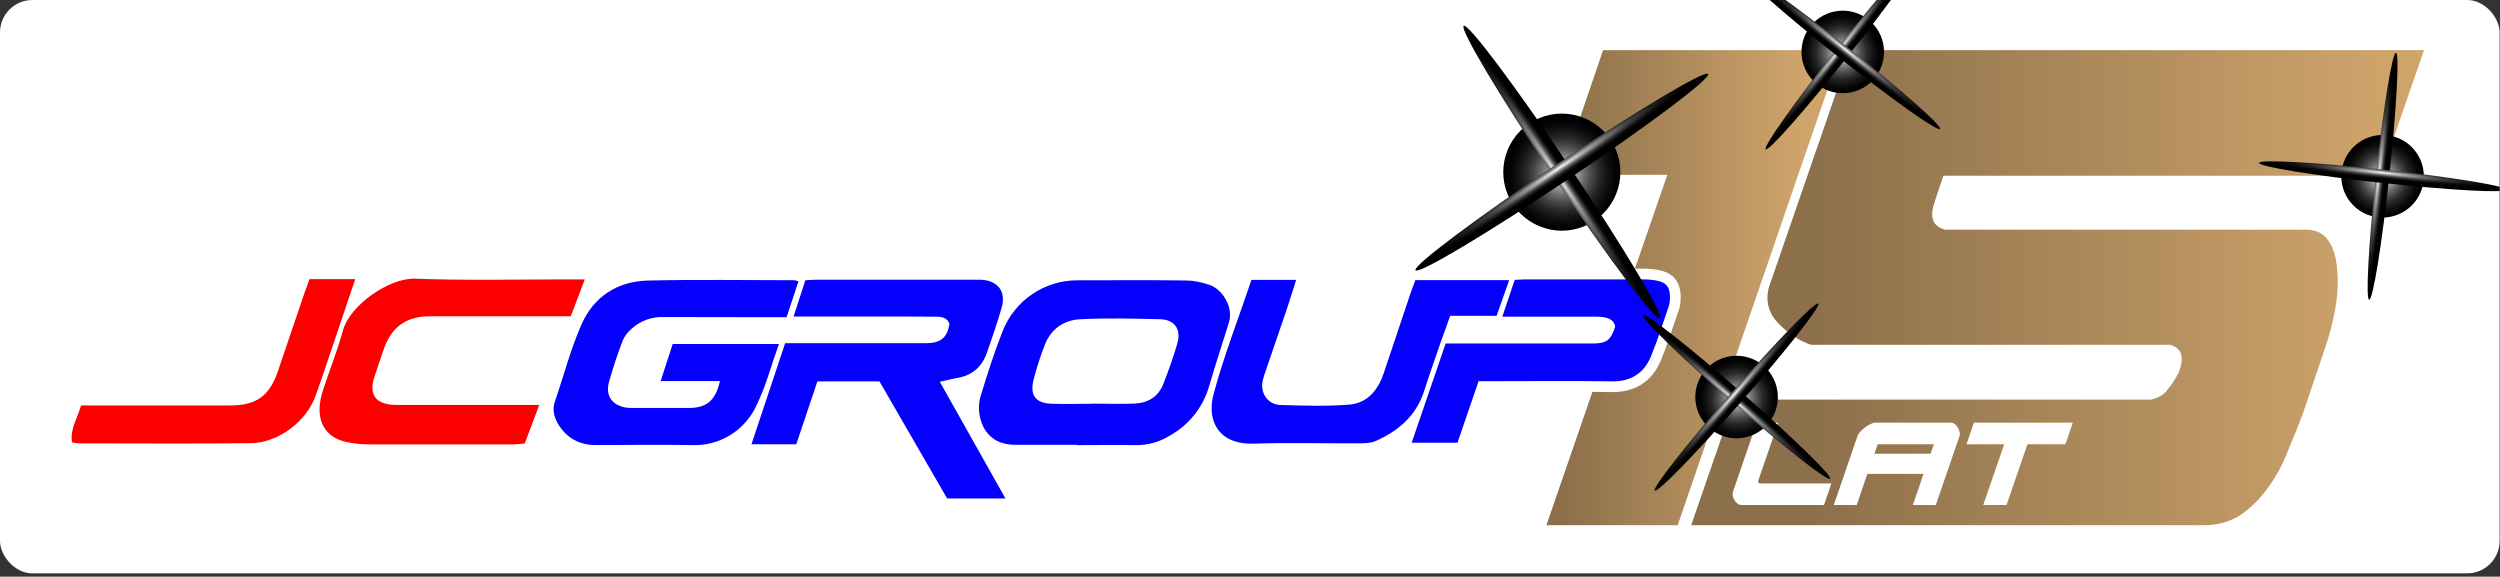 <?xml version="1.0" encoding="UTF-8"?>
<svg xmlns="http://www.w3.org/2000/svg" width="698" height="161" viewBox="0 0 698 161" fill="none">
  <rect x="0" y="0" width="698" height="161" fill="#333333" stroke="none"/>
  <g clip-path="url(#clip0_96_1035)">
    <rect width="697.893" height="160.084" rx="9.059" fill="white"></rect>
    <path d="M542.561 49.07H664.651L676.781 14H516.731L493.791 80.45C492.911 84.32 493.881 87.66 496.691 90.47C499.501 93.28 502.491 95.22 505.651 96.27H605.851C609.191 97.15 609.981 99.79 608.221 104.18C607.171 106.11 606.111 107.7 605.061 108.93C604.181 110.16 602.691 111.04 600.581 111.57H484.301L472.171 146.64H615.351C619.221 146.64 622.641 145.67 625.631 143.74C628.621 141.63 631.171 139.08 633.281 136.09C635.571 132.93 637.411 129.5 638.821 125.81C640.401 122.12 641.811 118.6 643.041 115.26L649.101 97.33C650.331 93.81 651.301 90.12 652.001 86.26C652.701 82.22 652.881 78.61 652.531 75.45C652.351 72.11 651.561 69.39 650.161 67.28C648.751 65.17 646.641 64.12 643.831 64.12H543.101C539.581 63.24 538.621 60.6 540.201 56.21L542.571 49.09L542.561 49.07Z" fill="url(#paint0_linear_96_1035)"></path>
    <path d="M559.574 124.036H549.057L551.115 118H578.733L576.675 124.036H566.067L560.214 141H553.721L559.574 124.036Z" fill="white"></path>
    <path d="M521.365 132.312L518.393 141H511.992L518.622 121.704C518.744 121.338 519.003 120.942 519.399 120.515C519.796 120.088 520.238 119.692 520.725 119.326C521.213 118.96 521.716 118.655 522.234 118.412C522.752 118.137 523.194 118 523.56 118H544.731C545.097 118 545.447 118.137 545.783 118.412C546.118 118.655 546.392 118.975 546.606 119.372C546.85 119.768 547.017 120.18 547.109 120.606C547.231 121.033 547.231 121.399 547.109 121.704L540.479 141H534.077L537.049 132.312H521.365ZM524.246 124.036L523.332 126.688H539.015L539.93 124.036H524.246Z" fill="white"></path>
    <path d="M509.269 141H486.223C485.857 141 485.507 140.878 485.171 140.634C484.836 140.39 484.546 140.085 484.303 139.719C484.059 139.323 483.891 138.912 483.8 138.485C483.708 138.058 483.723 137.662 483.845 137.296L490.476 118H496.466L491.024 133.867C490.902 134.171 490.857 134.431 490.887 134.644C490.948 134.857 491.146 134.964 491.481 134.964H511.326L509.269 141Z" fill="white"></path>
    <path d="M447.581 14L435.711 48.81H465.511L456.471 75H458.531C460.401 75 462.021 75.16 463.471 75.48C467.141 76.31 469.021 78.56 469.241 82.39V82.56C469.241 83.61 469.241 84.81 468.901 86.02L468.851 86.17C468.451 87.34 468.051 88.52 467.661 89.69C466.451 93.29 465.201 97.02 463.721 100.62C461.261 106.53 456.481 109.56 449.941 109.47C448.171 109.44 446.381 109.42 444.601 109.41L431.761 146.63H468.411L514.031 14H447.581Z" fill="url(#paint1_linear_96_1035)"></path>
    <path d="M406.881 123.61H394.141L403.631 95.9H444.791C448.581 95.9 449.761 94.94 450.961 91.19C450.641 89.36 449.171 88.77 447.631 88.55C446.361 88.36 444.991 88.41 443.671 88.41H419.451L422.911 78.14L425.791 78H458.541C459.951 78 461.421 78.09 462.831 78.41C465.251 78.95 466.111 80.1 466.251 82.56C466.251 83.48 466.251 84.39 466.021 85.2C464.371 90 462.871 94.83 460.951 99.49C458.991 104.2 455.341 106.57 450.001 106.48C438.951 106.3 427.921 106.43 416.921 106.43H412.821L406.931 123.6H406.881V123.61Z" fill="#0400FB"></path>
    <path d="M262.381 106.57L280.721 139.17H264.441L245.551 106.49H228.211L222.321 124.03H209.811L219.211 95.82H258.531C262.631 95.82 264.461 94.27 265.101 90.43C264.461 88.65 262.911 88.42 261.311 88.42L251.371 88.37H221.571L224.861 78.24L227.871 78.1H273.911C278.601 78.33 280.981 81.39 279.661 85.91C278.481 90.02 277.061 94.13 275.651 98.2C274.281 102.31 271.551 104.86 267.121 105.55C265.751 105.78 264.381 106.14 262.331 106.61H262.381V106.57Z" fill="#0400FB"></path>
    <path d="M337.431 79.45C335.381 78.77 333.191 78.31 331.041 78.31C321.001 78.17 310.971 78.26 300.931 78.26C296.391 78.23 291.951 79.58 288.191 82.13C284.431 84.68 281.541 88.32 279.891 92.55C277.701 98.21 275.791 103.97 274.051 109.76C273.481 111.33 273.251 112.98 273.351 114.64C273.451 116.3 273.901 117.92 274.651 119.39C276.561 122.81 279.671 124.19 283.461 124.19H300.661V124.28C306.181 124.28 311.751 124.19 317.221 124.28C320.441 124.31 323.591 123.45 326.341 121.77C329.061 120.31 331.451 118.3 333.391 115.91C335.331 113.5 336.761 110.73 337.611 107.76C339.351 101.73 341.351 95.8 343.171 89.82C344.321 86.03 341.541 80.69 337.421 79.45H337.431ZM328.711 95.89C327.611 99.68 326.291 103.42 324.831 107.12C323.461 110.77 320.501 112.56 316.611 112.69C312.771 112.83 308.901 112.69 305.071 112.69V112.74C301.331 112.74 297.581 112.83 293.851 112.74C289.201 112.65 287.421 110.46 288.601 105.89C289.471 102.55 290.511 99.36 291.751 96.17C293.521 91.74 297.141 89.32 301.691 89.13C309.081 88.76 316.471 88.94 323.861 89.13C327.931 89.21 329.851 91.91 328.711 95.89Z" fill="#0400FB"></path>
    <path d="M201.011 106.4H184.451L187.821 96.04H217.481C215.381 101.84 213.921 107.55 211.411 112.75C209.881 116.34 207.271 119.37 203.961 121.43C200.651 123.49 196.771 124.48 192.881 124.26C184.021 124.12 175.181 124.26 166.371 124.26C161.801 124.26 158.251 122.35 155.881 118.47C154.741 116.56 154.141 114.45 154.921 112.12C157.391 104.96 159.301 97.51 162.361 90.57C165.781 82.8 172.401 78.52 180.931 78.33C194.481 78.01 208.071 78.24 221.671 78.24C221.991 78.24 222.311 78.38 222.941 78.52L219.611 88.57H215.961L185.521 88.52C182.181 88.35 178.901 89.49 176.401 91.72C175.311 92.65 174.431 93.79 173.851 95.09C172.391 98.93 171.111 102.76 170.011 106.73C169.001 110.57 170.931 113.16 174.801 113.81C175.481 113.9 176.171 113.9 176.801 113.9H192.681C197.401 113.8 199.821 111.69 201.001 106.4H201.011Z" fill="#0400FB"></path>
    <path d="M349.431 78.13H361.891L359.511 85.62L353.311 103.75C353.011 104.59 352.741 105.44 352.531 106.31C351.801 109.77 353.991 112.97 357.501 113.07C363.891 113.26 370.271 113.48 376.661 112.98C381.591 112.61 384.651 109.1 386.241 104.48L394.131 80.96L395.181 78.22H421.361L417.851 88.18H404.891L402.061 96.07C400.511 100.54 398.951 105.02 397.491 109.54C395.211 116.34 390.191 120.45 383.941 123.19C382.531 123.78 380.741 123.78 379.061 123.78C369.351 123.83 359.621 123.55 349.961 123.87C340.751 124.19 336.641 117.94 338.871 109.86C341.781 99.17 345.831 88.77 349.411 78.13H349.431Z" fill="#0400FB"></path>
    <path d="M163.281 77.99L159.351 88.31H120.031C113.271 88.31 109.171 91.37 107.031 97.85C106.161 100.46 105.211 103.05 104.391 105.66C103.071 110.13 104.931 112.74 109.641 113.01C110.921 113.1 112.281 113.06 113.601 113.06H150.561L146.501 123.84C145.321 123.93 144.361 124.07 143.391 124.07H102.961C100.771 124.07 98.531 123.84 96.431 123.34C91.641 122.2 89.131 118.91 89.221 113.97C89.271 112.23 89.671 110.46 90.231 108.81C92.051 103.24 94.241 97.81 95.791 92.14C97.751 85.16 108.741 77.54 115.861 77.81C130.181 78.35 144.561 78 158.881 78H163.261L163.281 77.99Z" fill="#FC0000"></path>
    <path d="M86.411 77.94H99.181L94.251 92.56C92.201 98.49 90.291 104.52 88.141 110.41C85.591 117.71 77.651 123.65 69.981 123.74C54.101 123.92 38.221 123.79 22.341 123.79C21.701 123.79 21.071 123.65 20.101 123.51C19.511 119.72 21.651 116.75 22.621 113.2H64.411C71.481 113.2 75.181 110.56 77.511 103.88L84.951 81.96L86.401 77.95L86.411 77.94Z" fill="#FC0000"></path>
    <path style="mix-blend-mode:color-dodge" d="M523.533 21.653C527.484 16.663 526.642 9.416 521.652 5.465C516.663 1.515 509.416 2.357 505.465 7.347C501.515 12.335 502.358 19.585 507.345 23.533C512.336 27.484 519.585 26.642 523.533 21.653Z" fill="url(#paint2_radial_96_1035)"></path>
    <path style="mix-blend-mode:color-dodge" d="M515.954 15.653C527.839 0.639 536.827 -12.047 536.022 -12.682C535.218 -13.317 524.93 -1.662 513.046 13.348C501.157 28.362 492.177 41.048 492.979 41.682C493.785 42.321 504.069 30.666 515.955 15.651L515.954 15.653Z" fill="url(#paint3_radial_96_1035)"></path>
    <path style="mix-blend-mode:color-dodge" d="M513.347 15.956C528.361 27.841 541.046 36.826 541.682 36.02C542.32 35.218 530.661 24.928 515.651 13.044C500.636 1.159 487.955 -7.824 487.318 -7.023C486.679 -6.219 498.335 4.068 513.347 15.956Z" fill="url(#paint4_radial_96_1035)"></path>
    <path style="mix-blend-mode:color-dodge" d="M676.669 50.457C677.355 44.129 672.782 38.444 666.455 37.757C660.129 37.071 654.443 41.643 653.757 47.971C653.07 54.297 657.645 59.984 663.969 60.669C670.296 61.355 675.984 56.782 676.669 50.457Z" fill="url(#paint5_radial_96_1035)"></path>
    <path style="mix-blend-mode:color-dodge" d="M667.058 49.414C669.121 30.377 669.973 14.853 668.953 14.744C667.934 14.635 665.434 29.979 663.369 49.012C661.303 68.052 660.458 83.571 661.474 83.68C662.497 83.793 664.994 68.451 667.057 49.412L667.058 49.414Z" fill="url(#paint6_radial_96_1035)"></path>
    <path style="mix-blend-mode:color-dodge" d="M665.013 51.059C684.05 53.123 699.572 53.971 699.681 52.951C699.793 51.932 684.446 49.431 665.412 47.367C646.374 45.304 630.857 44.455 630.744 45.472C630.632 46.493 645.976 48.992 665.013 51.059Z" fill="url(#paint7_radial_96_1035)"></path>
    <path style="mix-blend-mode:color-dodge" d="M492.438 102.178C487.647 97.988 480.367 98.475 476.177 103.267C471.988 108.056 472.475 115.336 477.267 119.526C482.056 123.715 489.339 123.227 493.525 118.438C497.715 113.646 497.228 106.365 492.438 102.178Z" fill="url(#paint8_radial_96_1035)"></path>
    <path style="mix-blend-mode:color-dodge" d="M486.074 109.455C471.659 96.851 459.427 87.254 458.753 88.028C458.08 88.8 469.219 99.645 483.631 112.247C498.046 124.855 510.279 134.444 510.951 133.673C511.629 132.9 500.49 122.059 486.073 109.454L486.074 109.455Z" fill="url(#paint9_radial_96_1035)"></path>
    <path style="mix-blend-mode:color-dodge" d="M486.25 112.073C498.854 97.658 508.447 85.426 507.673 84.752C506.903 84.076 496.056 95.218 483.454 109.63C470.85 124.047 461.259 136.274 462.028 136.95C462.8 137.627 473.643 126.487 486.25 112.073Z" fill="url(#paint10_radial_96_1035)"></path>
    <path style="mix-blend-mode:color-dodge" d="M449.64 38.957C444.61 31.458 434.455 29.456 426.956 34.486C419.459 39.514 417.457 49.67 422.486 57.169C427.514 64.666 437.673 66.667 445.167 61.64C452.666 56.61 454.67 46.453 449.64 38.957Z" fill="url(#paint11_radial_96_1035)"></path>
    <path style="mix-blend-mode:color-dodge" d="M438.25 46.597C423.117 24.038 409.873 6.399 408.665 7.212C407.46 8.023 418.748 26.971 433.878 49.527C449.01 72.092 462.257 89.719 463.461 88.91C464.673 88.099 453.384 69.156 438.248 46.595L438.25 46.597Z" fill="url(#paint12_radial_96_1035)"></path>
    <path style="mix-blend-mode:color-dodge" d="M437.531 50.25C460.09 35.116 477.723 21.871 476.91 20.663C476.102 19.454 457.151 30.746 434.595 45.876C412.034 61.011 394.406 74.251 395.212 75.459C396.022 76.67 414.967 65.38 437.531 50.25Z" fill="url(#paint13_radial_96_1035)"></path>
  </g>
  <defs>
    <linearGradient id="paint0_linear_96_1035" x1="666" y1="45" x2="506" y2="45" gradientUnits="userSpaceOnUse">
      <stop stop-color="#CFA46B"></stop>
      <stop offset="1" stop-color="#8C704B"></stop>
    </linearGradient>
    <linearGradient id="paint1_linear_96_1035" x1="502.5" y1="48.5" x2="435.5" y2="48.5" gradientUnits="userSpaceOnUse">
      <stop stop-color="#CFA46B"></stop>
      <stop offset="1" stop-color="#8B6F4A"></stop>
    </linearGradient>
    <radialGradient id="paint2_radial_96_1035" cx="0" cy="0" r="1" gradientUnits="userSpaceOnUse" gradientTransform="translate(514.203 14.776) rotate(38.375) scale(11.478)">
      <stop stop-color="white"></stop>
      <stop offset="0.08" stop-color="#DADADA"></stop>
      <stop offset="0.22" stop-color="#A1A1A1"></stop>
      <stop offset="0.36" stop-color="#707070"></stop>
      <stop offset="0.5" stop-color="#474747"></stop>
      <stop offset="0.63" stop-color="#282828"></stop>
      <stop offset="0.77" stop-color="#121212"></stop>
      <stop offset="0.89" stop-color="#040404"></stop>
      <stop offset="1"></stop>
    </radialGradient>
    <radialGradient id="paint3_radial_96_1035" cx="0" cy="0" r="1" gradientUnits="userSpaceOnUse" gradientTransform="translate(513.613 13.9) rotate(38.355) scale(1.885 34.636)">
      <stop stop-color="white"></stop>
      <stop offset="0.01" stop-color="#F8F8F8"></stop>
      <stop offset="0.13" stop-color="#BEBEBE"></stop>
      <stop offset="0.25" stop-color="#8C8C8C"></stop>
      <stop offset="0.37" stop-color="#616161"></stop>
      <stop offset="0.49" stop-color="#3D3D3D"></stop>
      <stop offset="0.62" stop-color="#222222"></stop>
      <stop offset="0.74" stop-color="#0F0F0F"></stop>
      <stop offset="0.87" stop-color="#030303"></stop>
      <stop offset="1"></stop>
    </radialGradient>
    <radialGradient id="paint4_radial_96_1035" cx="0" cy="0" r="1" gradientUnits="userSpaceOnUse" gradientTransform="translate(515.119 13.752) rotate(128.355) scale(1.886 34.649)">
      <stop stop-color="white"></stop>
      <stop offset="0.01" stop-color="#F8F8F8"></stop>
      <stop offset="0.13" stop-color="#BEBEBE"></stop>
      <stop offset="0.25" stop-color="#8C8C8C"></stop>
      <stop offset="0.37" stop-color="#616161"></stop>
      <stop offset="0.49" stop-color="#3D3D3D"></stop>
      <stop offset="0.62" stop-color="#222222"></stop>
      <stop offset="0.74" stop-color="#0F0F0F"></stop>
      <stop offset="0.87" stop-color="#030303"></stop>
      <stop offset="1"></stop>
    </radialGradient>
    <radialGradient id="paint5_radial_96_1035" cx="0" cy="0" r="1" gradientUnits="userSpaceOnUse" gradientTransform="translate(665.109 49.605) rotate(6.196) scale(11.478)">
      <stop stop-color="white"></stop>
      <stop offset="0.08" stop-color="#DADADA"></stop>
      <stop offset="0.22" stop-color="#A1A1A1"></stop>
      <stop offset="0.36" stop-color="#707070"></stop>
      <stop offset="0.5" stop-color="#474747"></stop>
      <stop offset="0.63" stop-color="#282828"></stop>
      <stop offset="0.77" stop-color="#121212"></stop>
      <stop offset="0.89" stop-color="#040404"></stop>
      <stop offset="1"></stop>
    </radialGradient>
    <radialGradient id="paint6_radial_96_1035" cx="0" cy="0" r="1" gradientUnits="userSpaceOnUse" gradientTransform="translate(664.143 49.178) rotate(6.176) scale(1.885 34.636)">
      <stop stop-color="white"></stop>
      <stop offset="0.01" stop-color="#F8F8F8"></stop>
      <stop offset="0.13" stop-color="#BEBEBE"></stop>
      <stop offset="0.25" stop-color="#8C8C8C"></stop>
      <stop offset="0.37" stop-color="#616161"></stop>
      <stop offset="0.49" stop-color="#3D3D3D"></stop>
      <stop offset="0.62" stop-color="#222222"></stop>
      <stop offset="0.74" stop-color="#0F0F0F"></stop>
      <stop offset="0.87" stop-color="#030303"></stop>
      <stop offset="1"></stop>
    </radialGradient>
    <radialGradient id="paint7_radial_96_1035" cx="0" cy="0" r="1" gradientUnits="userSpaceOnUse" gradientTransform="translate(665.338 48.249) rotate(96.176) scale(1.886 34.649)">
      <stop stop-color="white"></stop>
      <stop offset="0.01" stop-color="#F8F8F8"></stop>
      <stop offset="0.13" stop-color="#BEBEBE"></stop>
      <stop offset="0.25" stop-color="#8C8C8C"></stop>
      <stop offset="0.37" stop-color="#616161"></stop>
      <stop offset="0.49" stop-color="#3D3D3D"></stop>
      <stop offset="0.62" stop-color="#222222"></stop>
      <stop offset="0.74" stop-color="#0F0F0F"></stop>
      <stop offset="0.87" stop-color="#030303"></stop>
      <stop offset="1"></stop>
    </radialGradient>
    <radialGradient id="paint8_radial_96_1035" cx="0" cy="0" r="1" gradientUnits="userSpaceOnUse" gradientTransform="translate(485.113 111.161) rotate(-48.827) scale(11.478)">
      <stop stop-color="white"></stop>
      <stop offset="0.08" stop-color="#DADADA"></stop>
      <stop offset="0.22" stop-color="#A1A1A1"></stop>
      <stop offset="0.36" stop-color="#707070"></stop>
      <stop offset="0.5" stop-color="#474747"></stop>
      <stop offset="0.63" stop-color="#282828"></stop>
      <stop offset="0.77" stop-color="#121212"></stop>
      <stop offset="0.89" stop-color="#040404"></stop>
      <stop offset="1"></stop>
    </radialGradient>
    <radialGradient id="paint9_radial_96_1035" cx="0" cy="0" r="1" gradientUnits="userSpaceOnUse" gradientTransform="translate(484.21 111.707) rotate(-48.847) scale(1.885 34.636)">
      <stop stop-color="white"></stop>
      <stop offset="0.01" stop-color="#F8F8F8"></stop>
      <stop offset="0.13" stop-color="#BEBEBE"></stop>
      <stop offset="0.25" stop-color="#8C8C8C"></stop>
      <stop offset="0.37" stop-color="#616161"></stop>
      <stop offset="0.49" stop-color="#3D3D3D"></stop>
      <stop offset="0.62" stop-color="#222222"></stop>
      <stop offset="0.74" stop-color="#0F0F0F"></stop>
      <stop offset="0.87" stop-color="#030303"></stop>
      <stop offset="1"></stop>
    </radialGradient>
    <radialGradient id="paint10_radial_96_1035" cx="0" cy="0" r="1" gradientUnits="userSpaceOnUse" gradientTransform="translate(484.134 110.196) rotate(41.153) scale(1.886 34.649)">
      <stop stop-color="white"></stop>
      <stop offset="0.01" stop-color="#F8F8F8"></stop>
      <stop offset="0.13" stop-color="#BEBEBE"></stop>
      <stop offset="0.25" stop-color="#8C8C8C"></stop>
      <stop offset="0.37" stop-color="#616161"></stop>
      <stop offset="0.49" stop-color="#3D3D3D"></stop>
      <stop offset="0.62" stop-color="#222222"></stop>
      <stop offset="0.74" stop-color="#0F0F0F"></stop>
      <stop offset="0.87" stop-color="#030303"></stop>
      <stop offset="1"></stop>
    </radialGradient>
    <radialGradient id="paint11_radial_96_1035" cx="0" cy="0" r="1" gradientUnits="userSpaceOnUse" gradientTransform="translate(436.308 48.582) rotate(-33.845) scale(16.283)">
      <stop stop-color="white"></stop>
      <stop offset="0.08" stop-color="#DADADA"></stop>
      <stop offset="0.22" stop-color="#A1A1A1"></stop>
      <stop offset="0.36" stop-color="#707070"></stop>
      <stop offset="0.5" stop-color="#474747"></stop>
      <stop offset="0.63" stop-color="#282828"></stop>
      <stop offset="0.77" stop-color="#121212"></stop>
      <stop offset="0.89" stop-color="#040404"></stop>
      <stop offset="1"></stop>
    </radialGradient>
    <radialGradient id="paint12_radial_96_1035" cx="0" cy="0" r="1" gradientUnits="userSpaceOnUse" gradientTransform="translate(434.869 49) rotate(-33.865) scale(2.674 49.137)">
      <stop stop-color="white"></stop>
      <stop offset="0.01" stop-color="#F8F8F8"></stop>
      <stop offset="0.13" stop-color="#BEBEBE"></stop>
      <stop offset="0.25" stop-color="#8C8C8C"></stop>
      <stop offset="0.37" stop-color="#616161"></stop>
      <stop offset="0.49" stop-color="#3D3D3D"></stop>
      <stop offset="0.62" stop-color="#222222"></stop>
      <stop offset="0.74" stop-color="#0F0F0F"></stop>
      <stop offset="0.87" stop-color="#030303"></stop>
      <stop offset="1"></stop>
    </radialGradient>
    <radialGradient id="paint13_radial_96_1035" cx="0" cy="0" r="1" gradientUnits="userSpaceOnUse" gradientTransform="translate(435.32 46.901) rotate(56.135) scale(2.675 49.156)">
      <stop stop-color="white"></stop>
      <stop offset="0.01" stop-color="#F8F8F8"></stop>
      <stop offset="0.13" stop-color="#BEBEBE"></stop>
      <stop offset="0.25" stop-color="#8C8C8C"></stop>
      <stop offset="0.37" stop-color="#616161"></stop>
      <stop offset="0.49" stop-color="#3D3D3D"></stop>
      <stop offset="0.62" stop-color="#222222"></stop>
      <stop offset="0.74" stop-color="#0F0F0F"></stop>
      <stop offset="0.87" stop-color="#030303"></stop>
      <stop offset="1"></stop>
    </radialGradient>
    <clipPath id="clip0_96_1035">
      <rect width="697.893" height="160.084" rx="9.059" fill="white"></rect>
    </clipPath>
  </defs>
</svg>
